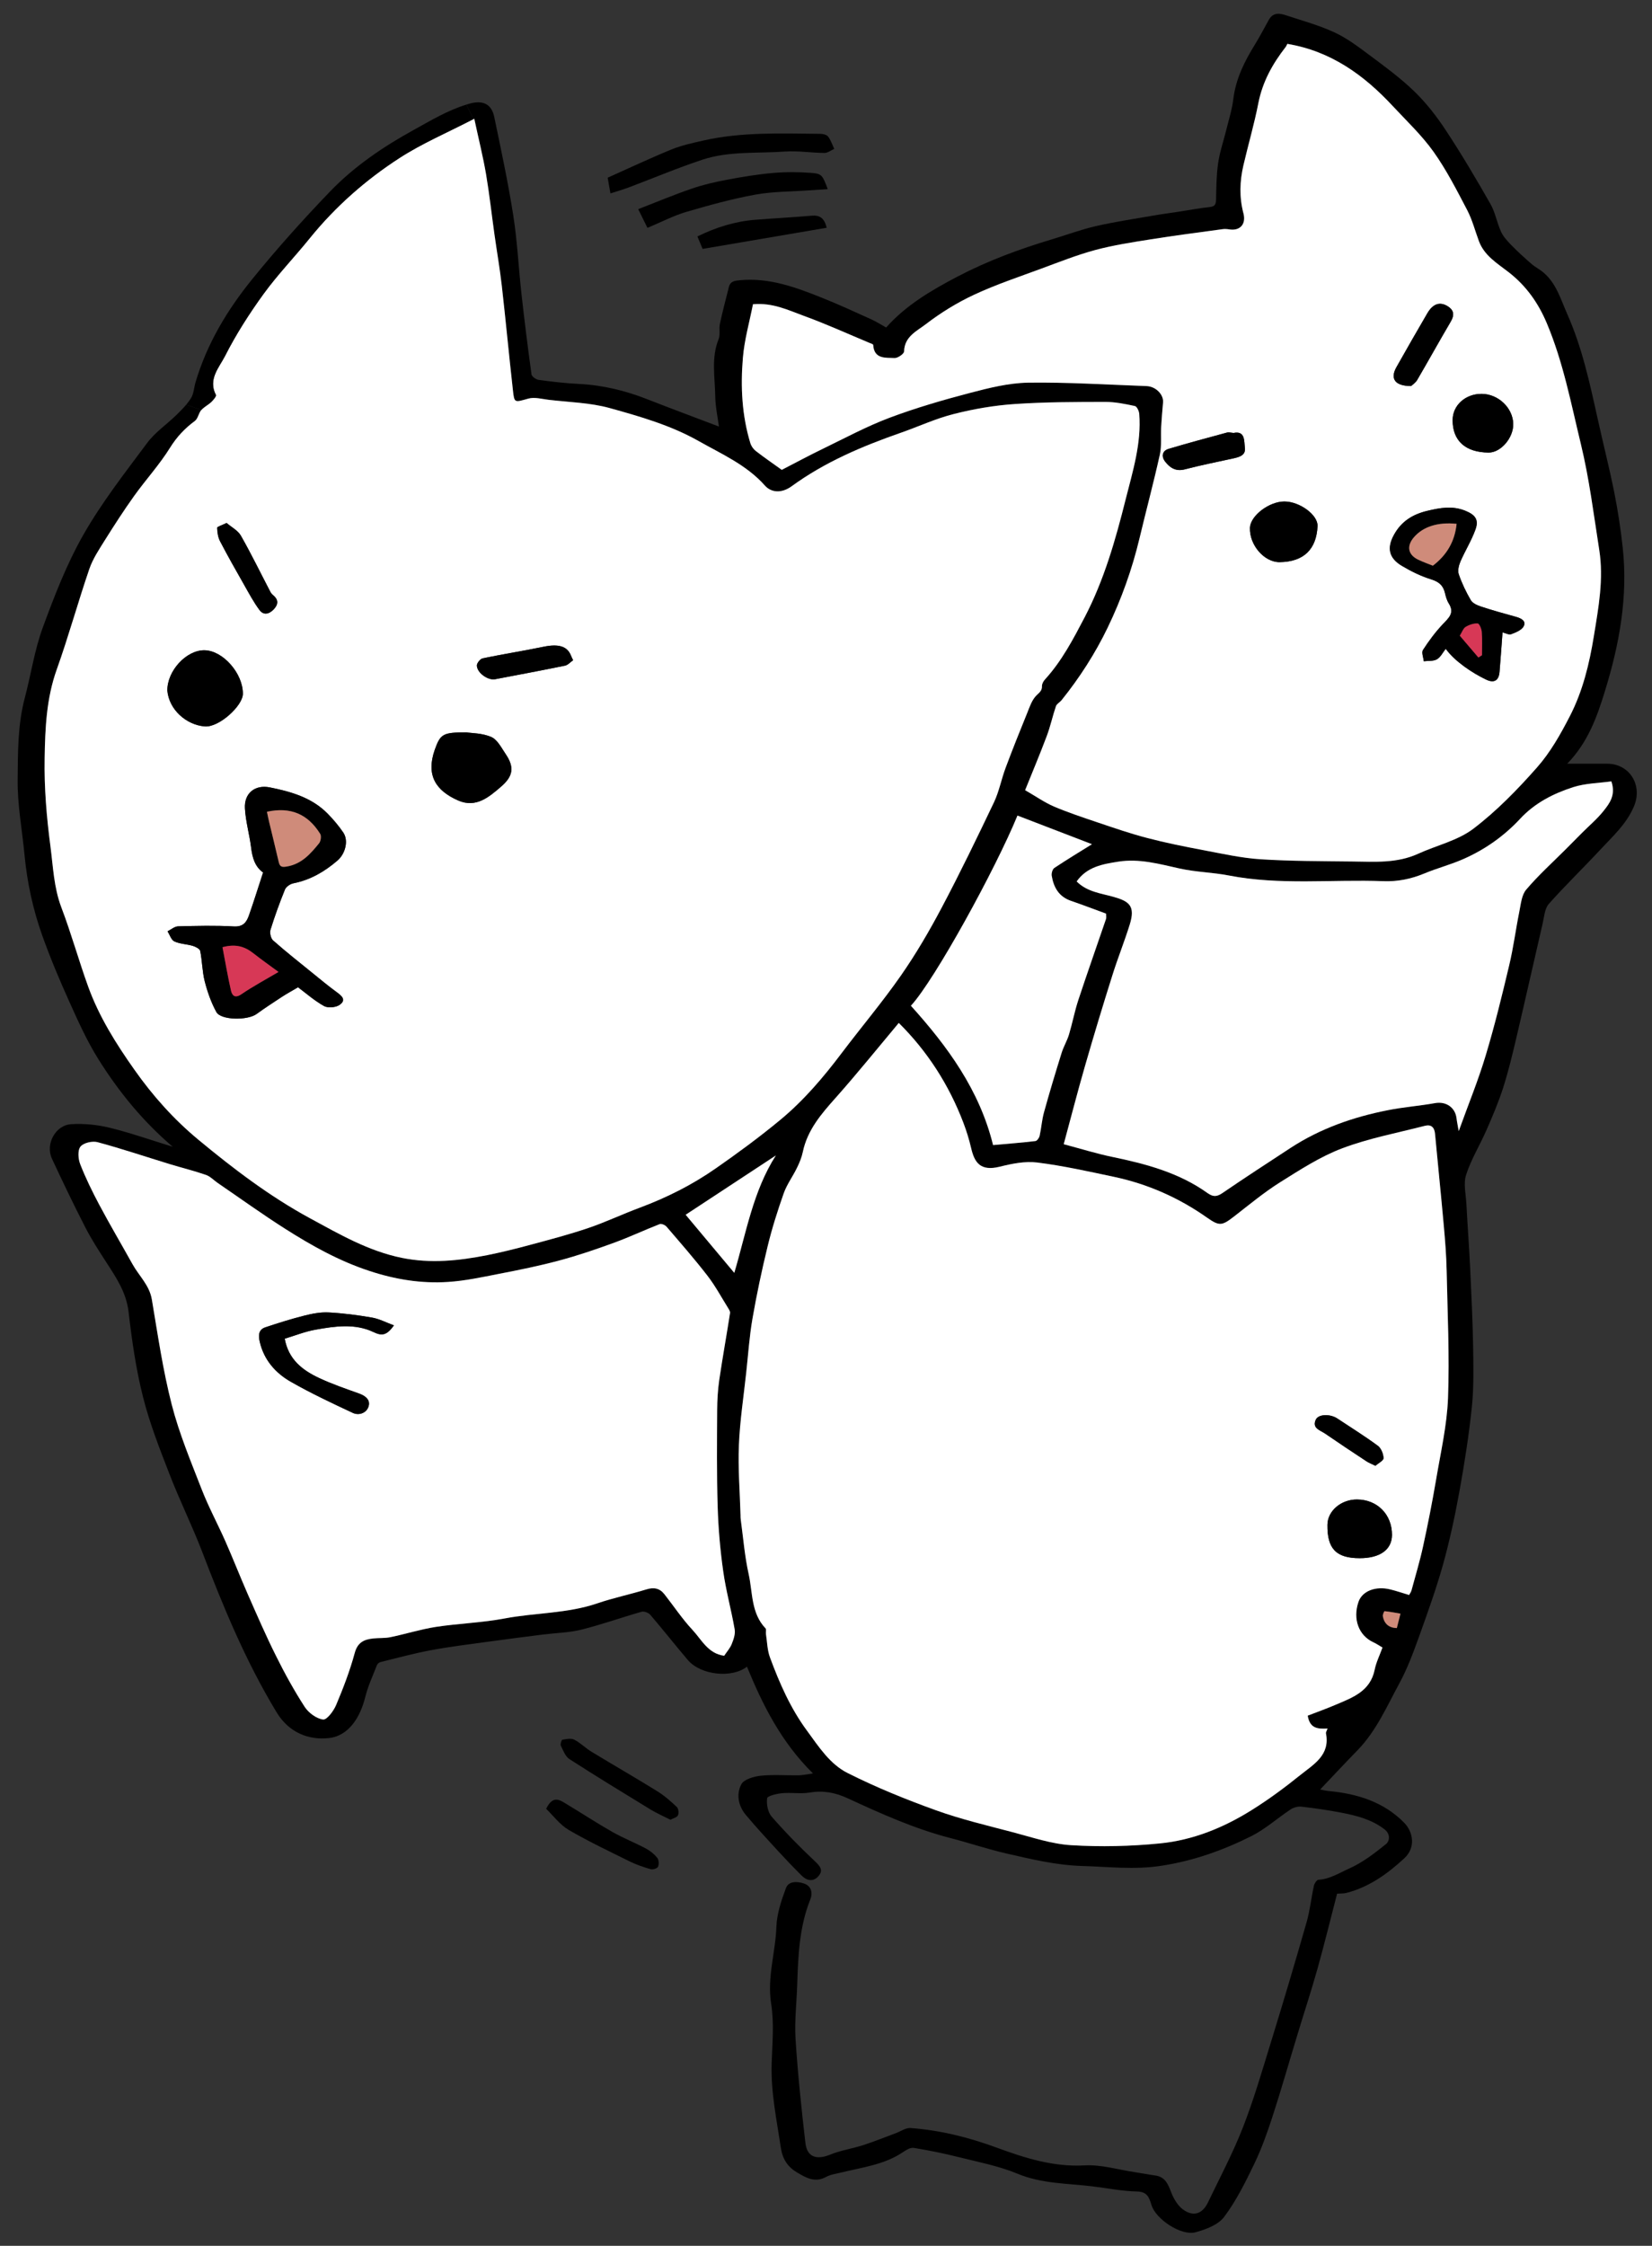 <?xml version="1.0" encoding="utf-8"?>
<!-- Generator: Adobe Illustrator 16.0.3, SVG Export Plug-In . SVG Version: 6.00 Build 0)  -->
<!DOCTYPE svg PUBLIC "-//W3C//DTD SVG 1.1//EN" "http://www.w3.org/Graphics/SVG/1.1/DTD/svg11.dtd">
<svg version="1.1" id="レイヤー_1" xmlns:x="http://ns.adobe.com/Extensibility/1.0/" xmlns:i="http://ns.adobe.com/AdobeIllustrator/10.0/" xmlns:graph="http://ns.adobe.com/Graphs/1.0/"
	 xmlns="http://www.w3.org/2000/svg" xmlns:xlink="http://www.w3.org/1999/xlink" xmlns:a="http://ns.adobe.com/AdobeSVGViewerExtensions/3.0/"
	 x="0px" y="0px" width="304px" height="413.167px" viewBox="0 0 304 413.167" enable-background="new 0 0 304 413.167"
	 xml:space="preserve">
<rect x="0" y="0" width="304" height="413.167" fill="#333333" stroke="none"/>
<g id="XMLID_2_">
	<g>
		<path d="M295.734,140.5c4.239,0.01,6.619,4.07,4.899,7.96c-1.399,3.21-3.899,5.44-6.17,7.88c-3.12,3.36-6.42,6.54-9.46,9.96
			c-0.75,0.86-0.84,2.34-1.12,3.57c-1.62,6.96-3.17,13.94-4.81,20.9c-0.73,3.12-1.48,6.25-2.45,9.3
			c-0.85,2.649-1.94,5.229-3.06,7.779c-1.211,2.78-2.841,5.41-3.771,8.28c-0.52,1.601-0.05,3.54,0.05,5.33
			c0.21,3.98,0.51,7.96,0.7,11.94c0.22,4.79,0.46,9.569,0.54,14.359c0.06,3.681,0.14,7.4-0.23,11.061
			c-0.539,5.199-1.359,10.39-2.289,15.54c-0.82,4.529-1.79,9.05-3.021,13.479c-1.28,4.55-2.89,9.01-4.49,13.47
			c-1.029,2.851-2.1,5.721-3.54,8.37c-2.31,4.25-4.239,8.75-7.689,12.301c-2.271,2.329-4.49,4.71-6.891,7.239
			c0.54,0.101,1.061,0.23,1.591,0.28c5.25,0.49,10.14,2.01,13.899,5.86c1.55,1.59,2.21,4.47-0.01,6.52
			c-3.11,2.87-6.45,5.271-10.6,6.351c-0.57,0.149-1.2,0.109-1.761,0.149c-1.18,4.54-2.31,9.18-3.6,13.78
			c-1.16,4.13-2.51,8.22-3.75,12.33c-1.521,4.979-2.94,9.99-4.55,14.939c-0.96,2.95-2.011,5.9-3.351,8.681
			c-1.62,3.359-3.31,6.77-5.529,9.729c-1.091,1.46-3.37,2.32-5.28,2.84c-2.59,0.7-7.29-2.38-8.09-5c-0.44-1.42-0.771-2.47-2.69-2.51
			c-2.76-0.06-5.5-0.62-8.25-0.95c-4.6-0.55-9.25-0.47-13.7-2.31c-3.47-1.44-7.25-2.16-10.92-3.08c-2.7-0.68-5.439-1.23-8.189-1.68
			c-0.59-0.101-1.36,0.35-1.92,0.739c-3.49,2.38-7.61,2.841-11.551,3.82c-0.909,0.22-1.89,0.35-2.68,0.79
			c-2.06,1.13-3.74,0.11-5.36-0.85c-1.65-0.98-2.63-2.4-2.95-4.5c-0.77-5.181-1.87-10.311-1.69-15.601
			c0.12-3.63,0.47-7.34-0.09-10.88c-0.78-4.89,0.8-9.47,0.96-14.22c0.09-2.391,0.91-4.82,1.76-7.101c0.5-1.33,2.08-1.229,3.29-0.85
			c0.5,0.16,0.85,0.43,1.08,0.76c0.42,0.61,0.41,1.431,0.12,2.16c-2.04,5.07-2.25,10.4-2.42,15.74c-0.11,3.34-0.51,6.7-0.3,10.03
			c0.41,6.359,1.07,12.72,1.81,19.06c0.3,2.62,2.061,3.17,4.59,2.13c1.94-0.79,4.061-1.09,6.061-1.74
			c2.04-0.659,4.029-1.479,6.05-2.22c0.88-0.33,1.79-0.99,2.64-0.92c5.44,0.4,10.67,1.7,15.811,3.59
			c5.21,1.91,10.46,3.61,16.229,3.28c3.03-0.17,6.12,0.78,9.19,1.24c1.27,0.189,2.53,0.439,3.81,0.62
			c1.87,0.26,2.37,1.649,2.96,3.17c0.45,1.149,1.181,2.38,2.141,3.08c1.899,1.399,3.569,0.829,4.59-1.28
			c2.18-4.54,4.55-9.01,6.39-13.69c1.98-5.05,3.51-10.29,5.11-15.5c2.29-7.42,4.51-14.87,6.649-22.35
			c0.631-2.19,0.86-4.49,1.351-6.73c0.09-0.42,0.52-1.08,0.83-1.1c2.1-0.12,3.87-1.271,5.66-2.07c2.449-1.09,4.67-2.8,6.779-4.5
			c0.66-0.529,0.87-1.819-0.27-2.71c-2.36-1.819-5.13-2.52-7.95-3.069c-2.42-0.461-4.87-0.82-7.32-1.101
			c-0.64-0.08-1.439,0.13-1.989,0.49c-2.431,1.6-4.641,3.61-7.21,4.91c-5.271,2.64-10.78,4.6-16.721,5.489
			c-4.89,0.74-9.649,0.16-14.49,0.021c-4.789-0.15-9.329-1.25-13.909-2.3c-3.471-0.8-6.86-1.95-10.311-2.84
			c-6.569-1.7-12.74-4.471-18.859-7.301c-2.36-1.09-4.561-1.489-7.09-1.06c-1.63,0.27-3.36-0.05-5.02,0.11
			c-0.99,0.1-2.69,0.5-2.75,0.939c-0.15,1.09,0.14,2.58,0.84,3.38c2.5,2.86,5.17,5.58,7.93,8.181c0.98,0.92,1.631,1.68,0.67,2.77
			c-0.47,0.53-0.97,0.74-1.479,0.71c-0.58-0.02-1.16-0.36-1.68-0.89c-1.46-1.46-2.89-2.95-4.29-4.48
			c-2.01-2.189-4.03-4.37-5.94-6.649c-1.37-1.65-1.75-3.801-0.8-5.591c0.49-0.92,2.28-1.439,3.54-1.579
			c2.31-0.24,4.67-0.051,7.01-0.08c0.69-0.011,1.38-0.17,2.64-0.341c-5.85-5.779-9.25-12.579-12.149-19.649
			c-2.72,2.16-8.48,1.6-10.88-1.22c-2.34-2.75-4.56-5.58-6.91-8.32c-0.32-0.38-1.14-0.69-1.6-0.561
			c-3.69,1.051-7.32,2.351-11.03,3.28c-2.27,0.57-4.68,0.61-7.02,0.9c-3.44,0.439-6.89,0.87-10.33,1.35
			c-3.5,0.48-7,0.91-10.47,1.561c-3.1,0.58-6.15,1.42-9.21,2.17c-0.25,0.06-0.55,0.33-0.65,0.569c-0.76,1.96-1.66,3.891-2.16,5.92
			c-0.89,3.58-2.97,7.051-6.6,7.48c-3.72,0.44-7.41-0.94-9.71-4.75c-5.65-9.33-9.79-19.33-13.67-29.48
			c-1.84-4.81-4.15-9.449-6.01-14.27c-1.82-4.69-3.68-9.41-4.9-14.28c-1.29-5.109-2.04-10.39-2.65-15.63
			c-0.41-3.5-2.19-6.17-3.99-8.95c-1.39-2.14-2.79-4.3-3.96-6.569c-2.14-4.17-4.17-8.4-6.15-12.65c-1.24-2.67,0.63-6.18,3.57-6.35
			c2.34-0.141,4.79,0.1,7.07,0.66c3.84,0.939,7.58,2.27,11.58,3.489c-5.51-4.7-9.95-10.149-13.69-16.13
			c-2.06-3.3-3.69-6.9-5.29-10.46c-1.83-4.06-3.57-8.18-5.06-12.38c-1.69-4.76-2.75-9.7-3.23-14.75c-0.43-4.58-1.31-9.17-1.26-13.75
			c0.05-5.03,0-10.12,1.31-15.08c1.14-4.29,1.78-8.75,3.29-12.89c2.15-5.87,4.44-11.78,7.52-17.19c3.38-5.92,7.63-11.36,11.72-16.85
			c1.47-1.97,3.62-3.42,5.4-5.16c0.61-0.6,1.22-1.21,1.77-1.86l2.79,0.95c-0.5,0.59-0.61,1.59-1.18,2.02
			c-1.86,1.37-3.33,2.93-4.58,4.94c-1.94,3.12-4.46,5.87-6.6,8.86c-1.88,2.63-3.63,5.34-5.35,8.08c-1.07,1.72-2.24,3.45-2.89,5.34
			c-2.1,6.13-3.82,12.4-6,18.5c-1.91,5.32-2.14,10.84-2.23,16.32c-0.1,5.41,0.36,10.87,1.07,16.24c0.49,3.74,0.62,7.55,2,11.2
			c1.83,4.8,3.2,9.78,4.95,14.61c2,5.52,5.11,10.47,8.48,15.24c3.38,4.811,7.3,9.19,11.81,12.921
			c6.45,5.35,13.14,10.43,20.53,14.439c5.4,2.93,10.74,6.03,16.89,7.28c5.3,1.08,10.49,0.53,15.68-0.49
			c2.64-0.53,5.26-1.18,7.86-1.88c3.61-0.97,7.23-1.92,10.77-3.12c3.19-1.08,6.25-2.54,9.42-3.72c4.97-1.851,9.68-4.21,14.02-7.24
			c4.06-2.82,8.05-5.76,11.86-8.91c4.34-3.58,7.99-7.88,11.379-12.38c3.591-4.75,7.45-9.32,10.851-14.2
			c2.78-3.99,5.25-8.23,7.53-12.54c3.369-6.36,6.51-12.86,9.609-19.36c0.94-2,1.351-4.24,2.13-6.32c1.271-3.4,2.62-6.77,3.99-10.13
			c0.44-1.1,0.85-2.34,1.65-3.15c0.56-0.56,1.08-0.88,1.05-1.77c-0.01-0.4,0.27-0.9,0.57-1.22c3.09-3.39,5.189-7.42,7.289-11.43
			c3.57-6.85,5.681-14.25,7.54-21.69c1.301-5.15,2.921-10.29,2.5-15.72c-0.04-0.52-0.439-1.37-0.8-1.44
			c-1.779-0.38-3.609-0.76-5.42-0.76c-5.56,0.01-11.12,0.01-16.66,0.39c-3.77,0.25-7.56,0.9-11.22,1.83
			c-3.36,0.84-6.56,2.34-9.84,3.48c-7.08,2.47-13.92,5.37-20.03,9.82c-1.81,1.32-3.73,1.21-4.92-0.13
			c-3.38-3.81-7.96-5.79-12.23-8.21c-5.11-2.88-10.75-4.5-16.34-6.05c-3.62-1-7.5-1.07-11.26-1.52c-1.23-0.15-2.56-0.53-3.68-0.22
			c-2.56,0.71-2.6,0.87-2.86-1.55c-0.72-6.41-1.32-12.84-2.05-19.26c-0.36-3.15-0.91-6.29-1.35-9.43
			c-0.52-3.68-0.92-7.37-1.54-11.03c-0.55-3.22-1.35-6.4-2.17-10.22c-0.04,0.02-0.09,0.05-0.13,0.06l-1.34-2.65
			c0.23-0.07,0.46-0.14,0.69-0.2c2.36-0.64,3.97,0.09,4.46,2.49c1.25,6.03,2.55,12.05,3.5,18.13c0.75,4.78,0.97,9.64,1.51,14.46
			c0.55,4.92,1.16,9.84,1.84,14.75c0.06,0.41,0.84,0.95,1.34,1.02c2.46,0.33,4.93,0.62,7.4,0.74c4.4,0.22,8.58,1.24,12.66,2.85
			c4.38,1.72,8.79,3.35,13.09,4.99c-0.23-1.73-0.65-3.67-0.68-5.61c-0.05-3.49-0.77-7.02,0.62-10.46c0.34-0.84,0.04-1.91,0.24-2.83
			c0.48-2.27,1.09-4.51,1.65-6.76c0.27-1.1,1.08-1.17,2.05-1.26c5.43-0.51,10.34,1.33,15.21,3.28c3.03,1.21,6,2.59,8.97,3.93
			c0.91,0.41,1.761,0.96,2.711,1.49c3.659-4.12,8.319-6.84,13.09-9.35c5.56-2.91,11.43-5.08,17.439-6.88
			c2.67-0.8,5.3-1.78,8.01-2.41c3.431-0.79,6.921-1.31,10.381-1.91c1.619-0.29,3.25-0.5,4.88-0.75c1.91-0.29,3.819-0.66,5.739-0.86
			c0.921-0.1,1.141-0.46,1.171-1.32c0.05-2.25,0.06-4.53,0.38-6.75c0.29-2.02,0.97-3.97,1.46-5.96c0.47-1.92,1.09-3.83,1.33-5.79
			c0.449-3.73,2.04-6.94,3.97-10.06c0.92-1.49,1.729-3.05,2.58-4.58c0.81-1.43,2.05-1.19,3.27-0.78c2.931,0.97,5.94,1.79,8.74,3.08
			c2.21,1.01,4.23,2.51,6.2,3.98c2.91,2.17,5.87,4.32,8.479,6.83c2.21,2.13,4.16,4.62,5.851,7.2c2.92,4.42,5.62,9,8.25,13.61
			c0.88,1.55,1.17,3.43,1.93,5.07c0.41,0.91,1.16,1.71,1.87,2.45c1.18,1.21,2.44,2.35,3.71,3.46c0.7,0.61,1.55,1.02,2.25,1.62
			c2.36,2.01,3.16,4.94,4.35,7.61c2.721,6.12,4.131,12.63,5.57,19.13c1.01,4.58,2.17,9.12,3.09,13.71
			c0.67,3.34,1.181,6.73,1.55,10.12c1,9.07-0.619,17.87-3.289,26.48c-1.44,4.68-3.091,9.35-6.91,13.29
			C291.173,140.5,293.454,140.5,295.734,140.5z M295.074,149.2c1.12-1.4,2.3-2.93,1.45-5.45c-2.28,0.32-4.761,0.34-7.021,1.06
			c-3.64,1.17-7.05,2.9-9.75,5.8c-3,3.23-6.57,5.74-10.61,7.49c-2.29,1-4.729,1.63-7.029,2.59c-2.431,1.01-4.9,1.52-7.54,1.42
			c-9.48-0.36-19.021,0.79-28.46-1.05c-3-0.58-6.11-0.62-9.08-1.29c-3.73-0.83-7.4-1.86-11.25-1.25c-2.86,0.45-5.75,0.93-7.66,3.64
			c1.91,1.91,4.41,2.17,6.74,2.82c2.939,0.82,4.1,1.68,3.029,5.11c-0.97,3.12-2.199,6.16-3.18,9.29
			c-1.76,5.57-3.45,11.17-5.07,16.79c-1.359,4.71-2.579,9.46-3.899,14.33c3.17,0.84,6.01,1.73,8.91,2.33
			c6.22,1.29,12.31,2.9,17.569,6.67c0.99,0.7,1.681,0.69,2.69,0.01c4.16-2.84,8.38-5.59,12.59-8.34c5.46-3.56,11.5-5.67,17.85-6.92
			c2.881-0.58,5.83-0.79,8.721-1.31c2-0.36,3.72,0.77,3.96,2.81c0.069,0.62,0.21,1.23,0.399,2.34c1.79-4.96,3.591-9.34,4.95-13.87
			c1.65-5.47,3.01-11.04,4.33-16.61c0.78-3.24,1.2-6.57,1.86-9.84c0.29-1.41,0.42-3.09,1.27-4.1c2.221-2.62,4.79-4.94,7.23-7.38
			c1.029-1.04,2.06-2.08,3.09-3.11C292.484,151.86,293.923,150.65,295.074,149.2z M293.303,117.01c0.86-5.26,1.83-10.5,0.99-15.83
			c-1.02-6.5-1.83-13.07-3.37-19.44c-1.82-7.5-3.26-15.12-6.29-22.3c-1.58-3.74-3.8-6.87-7.02-9.37c-2.08-1.62-4.46-3.02-5.46-5.7
			c-0.71-1.91-1.221-3.91-2.15-5.7c-1.92-3.66-3.81-7.38-6.189-10.73c-2.171-3.05-4.94-5.66-7.5-8.41
			c-5.311-5.72-11.41-10.13-19.421-11.46c-0.09,0.17-0.159,0.39-0.3,0.57c-2.41,3.09-4.26,6.4-5.029,10.33
			c-0.75,3.85-1.86,7.62-2.75,11.45c-0.681,2.92-0.771,5.88,0,8.81c0.52,1.95-0.551,3.26-2.54,2.98c-0.421-0.07-0.87-0.11-1.29-0.05
			c-4.431,0.61-8.86,1.17-13.271,1.88c-3.41,0.54-6.85,1.07-10.18,1.96c-3.36,0.91-6.63,2.21-9.91,3.42
			c-4.14,1.53-8.35,2.93-12.34,4.79c-3.141,1.46-6.16,3.32-8.91,5.43c-1.62,1.25-3.94,2.26-4,5.01c-0.01,0.44-1.15,1.24-1.73,1.22
			c-1.67-0.08-3.79,0.25-3.96-2.43c-0.01-0.13-0.449-0.25-0.689-0.36c-4.021-1.68-7.99-3.49-12.07-4.97
			c-2.87-1.05-5.72-2.46-9.36-2.14c-0.64,3.27-1.59,6.56-1.86,9.91c-0.44,5.27-0.18,10.56,1.39,15.69c0.17,0.52,0.55,1.06,0.99,1.4
			c1.52,1.18,3.12,2.28,4.78,3.47c2.55-1.31,5.06-2.67,7.63-3.91c4.03-1.95,7.99-4.09,12.16-5.66c4.84-1.82,9.83-3.27,14.83-4.58
			c3.5-0.92,7.13-1.83,10.71-1.89c7.26-0.1,14.54,0.37,21.81,0.63c1.72,0.07,3.16,1.59,3.021,3.02
			c-0.141,1.53-0.261,3.06-0.351,4.59c-0.09,1.67,0.12,3.39-0.24,5c-1.14,5.14-2.51,10.23-3.729,15.35
			c-1.36,5.71-3.33,11.21-5.87,16.48c-2.3,4.76-5.16,9.21-8.48,13.34c-0.319,0.4-0.89,0.67-1.039,1.11
			c-0.61,1.8-1.011,3.68-1.681,5.47c-1.28,3.41-2.7,6.77-3.99,9.98c1.971,1.13,3.551,2.25,5.29,3c2.61,1.11,5.33,2.01,8.021,2.92
			c3.03,1.02,6.06,2.07,9.14,2.87c3.391,0.89,6.83,1.58,10.28,2.23c3.51,0.66,7.04,1.46,10.59,1.69c5.63,0.36,11.28,0.34,16.91,0.41
			c4.08,0.05,8.19,0.36,12.08-1.42c3.39-1.55,7.27-2.41,10.16-4.6c4.3-3.27,8.149-7.23,11.739-11.3c2.44-2.76,4.32-6.1,6.021-9.4
			C291.253,127.16,292.473,122.14,293.303,117.01z M266.463,257.2c0.29-7.79-0.09-15.601-0.25-23.41c-0.06-2.78-0.28-5.57-0.53-8.35
			c-0.5-5.62-1.09-11.23-1.609-16.86c-0.11-1.22-0.74-1.75-1.87-1.46c-5.09,1.31-10.32,2.29-15.21,4.14
			c-4.03,1.521-7.76,3.95-11.45,6.26c-2.95,1.86-5.66,4.11-8.43,6.261c-2.221,1.72-2.7,1.84-4.95,0.26
			c-5.22-3.68-10.95-6.22-17.19-7.54c-4.68-0.99-9.359-2.04-14.1-2.63c-2.24-0.28-4.66,0.21-6.9,0.77
			c-3.59,0.891-4.64-0.79-5.25-3.359c-0.37-1.59-0.85-3.17-1.43-4.69c-2.67-7.03-6.66-13.21-11.9-18.4
			c-3.869,4.62-7.63,9.291-11.609,13.77c-2.66,2.98-5.2,5.92-6.05,9.97c-0.21,1.011-0.62,2-1.08,2.931
			c-0.76,1.569-1.84,3.02-2.42,4.64c-1.13,3.2-2.16,6.44-2.96,9.73c-1.08,4.43-2.03,8.899-2.81,13.399
			c-0.56,3.25-0.78,6.561-1.14,9.851c-0.48,4.46-1.17,8.92-1.35,13.39c-0.18,4.28,0.18,8.59,0.3,12.89c0,0.24,0,0.48,0.03,0.71
			c0.46,3.391,0.73,6.82,1.47,10.141c0.75,3.38,0.42,7.149,3.1,9.96c0.19,0.189,0.02,0.699,0.08,1.05
			c0.22,1.45,0.24,2.979,0.75,4.33c1.75,4.72,3.76,9.319,6.79,13.43c2.16,2.95,4.22,6.16,7.46,7.79
			c5.24,2.64,10.729,4.87,16.26,6.86c4.601,1.66,9.4,2.79,14.14,4.04c3.561,0.93,7.141,2.17,10.771,2.39
			c5.42,0.33,10.93,0.21,16.34-0.33c6.03-0.59,11.65-2.87,16.79-6.08c3.14-1.95,6.14-4.17,9.021-6.49
			c2.42-1.949,5.529-3.64,4.729-7.67c-0.04-0.22,0.15-0.479,0.29-0.89c-1.72,0.08-3.25,0.07-3.65-2.37
			c1.65-0.64,3.421-1.27,5.15-2.01c3.11-1.32,6.36-2.47,7.17-6.43c0.271-1.36,0.91-2.641,1.44-4.091
			c-0.63-0.369-1.12-0.71-1.641-0.949c-2.729-1.24-3.859-4.261-2.779-7.45c0.68-1.99,3.14-2.97,5.88-2.29
			c1.13,0.28,2.229,0.66,3.439,1.02c0.13-0.239,0.351-0.529,0.44-0.85c0.729-2.71,1.55-5.4,2.14-8.14
			c0.891-4.07,1.69-8.16,2.391-12.261C265.114,267.2,266.274,262.21,266.463,257.2z M257.043,299.52c0.2-0.77,0.37-1.479,0.67-2.659
			c-0.899-0.15-1.91-0.351-2.92-0.45c-0.08-0.01-0.37,0.63-0.32,0.92C254.723,298.78,255.643,299.48,257.043,299.52z
			 M203.524,169.07c0.1-0.31,0.01-0.69,0.01-0.99c-2.21-0.81-4.33-1.62-6.48-2.36c-2.22-0.77-3.17-2.49-3.52-4.62
			c-0.07-0.45,0.149-1.21,0.49-1.43c2.43-1.61,4.909-3.11,6.92-4.36c-4.141-1.59-8.92-3.43-13.71-5.27
			c-4.061,9.89-15.2,30.19-19.61,34.99c6.76,7.49,12.63,15.52,15.12,25.63c2.76-0.25,5.29-0.44,7.8-0.74
			c0.3-0.04,0.69-0.6,0.771-0.979c0.319-1.431,0.409-2.91,0.8-4.311c1.01-3.66,2.109-7.3,3.239-10.92
			c0.36-1.17,1.021-2.25,1.37-3.42c0.62-2.07,1.021-4.21,1.69-6.26C200.064,179.03,201.824,174.06,203.524,169.07z M135.124,234.17
			c2.17-7.3,3.46-15.07,7.65-21.6c-5.58,3.67-11.16,7.33-16.6,10.91C129.023,226.88,132.083,230.53,135.124,234.17z M134.653,302.45
			c0.34-0.851,0.69-1.851,0.54-2.69c-0.62-3.59-1.61-7.12-2.11-10.72c-0.56-3.94-0.9-7.93-1.02-11.9
			c-0.18-5.909-0.12-11.83-0.09-17.739c0.01-1.841,0.12-3.69,0.38-5.511c0.61-4.12,1.35-8.22,1.99-12.33
			c0.05-0.279-0.18-0.63-0.35-0.909c-1.25-2-2.37-4.101-3.81-5.96c-2.39-3.091-4.97-6.04-7.52-9.011
			c-0.26-0.31-0.95-0.609-1.27-0.479c-2.8,1.09-5.53,2.38-8.35,3.41c-3.33,1.22-6.69,2.37-10.11,3.279
			c-3.66,0.99-7.39,1.74-11.11,2.46c-3.11,0.61-6.24,1.29-9.4,1.49c-4.91,0.32-9.71-0.46-14.43-2.02
			c-5.56-1.82-10.58-4.62-15.46-7.721c-4.24-2.689-8.32-5.63-12.47-8.47c-0.72-0.49-1.36-1.2-2.16-1.479
			c-2.2-0.761-4.48-1.32-6.71-2c-4.41-1.351-8.78-2.82-13.23-4.021c-0.96-0.26-2.59,0.11-3.15,0.811
			c-0.55,0.68-0.43,2.27-0.05,3.239c1,2.561,2.22,5.04,3.51,7.471c1.96,3.68,4.08,7.27,6.11,10.92c1.19,2.149,3.11,3.85,3.56,6.489
			c1.09,6.471,2.03,12.99,3.66,19.341c1.37,5.34,3.53,10.489,5.53,15.64c1.26,3.229,2.92,6.3,4.33,9.479
			c1.42,3.221,2.7,6.49,4.11,9.711c1.68,3.81,3.34,7.649,5.2,11.369c1.6,3.23,3.35,6.4,5.3,9.42c0.72,1.101,2.17,2.171,3.39,2.32
			c0.7,0.08,1.94-1.59,2.4-2.689c1.31-3.11,2.53-6.29,3.41-9.54c0.53-1.971,1.72-2.5,3.39-2.681c1.06-0.12,2.16-0.02,3.19-0.239
			c2.8-0.58,5.55-1.45,8.37-1.891c4.2-0.64,8.48-0.76,12.64-1.55c5.65-1.07,11.49-0.89,17.02-2.77c2.97-1.021,6.06-1.65,9.07-2.58
			c1.37-0.42,2.44-0.221,3.31,0.89c1.73,2.2,3.29,4.56,5.2,6.6c1.67,1.801,2.84,4.33,5.8,4.721
			C133.784,303.83,134.363,303.19,134.653,302.45z"/>
		<path fill="#FFFFFF" d="M296.524,143.75c0.85,2.52-0.33,4.05-1.45,5.45c-1.15,1.45-2.59,2.66-3.91,3.98
			c-1.03,1.03-2.061,2.07-3.09,3.11c-2.44,2.44-5.01,4.76-7.23,7.38c-0.85,1.01-0.979,2.69-1.27,4.1c-0.66,3.27-1.08,6.6-1.86,9.84
			c-1.32,5.57-2.68,11.14-4.33,16.61c-1.359,4.53-3.16,8.91-4.95,13.87c-0.189-1.109-0.33-1.72-0.399-2.34
			c-0.24-2.04-1.96-3.17-3.96-2.81c-2.891,0.52-5.84,0.729-8.721,1.31c-6.35,1.25-12.39,3.36-17.85,6.92
			c-4.21,2.75-8.43,5.5-12.59,8.34c-1.01,0.681-1.7,0.69-2.69-0.01c-5.26-3.77-11.35-5.38-17.569-6.67c-2.9-0.6-5.74-1.49-8.91-2.33
			c1.32-4.87,2.54-9.62,3.899-14.33c1.62-5.62,3.311-11.22,5.07-16.79c0.98-3.13,2.21-6.17,3.18-9.29
			c1.07-3.43-0.09-4.29-3.029-5.11c-2.33-0.65-4.83-0.91-6.74-2.82c1.91-2.71,4.8-3.19,7.66-3.64c3.85-0.61,7.52,0.42,11.25,1.25
			c2.97,0.67,6.08,0.71,9.08,1.29c9.439,1.84,18.979,0.69,28.46,1.05c2.64,0.1,5.109-0.41,7.54-1.42c2.3-0.96,4.739-1.59,7.029-2.59
			c4.04-1.75,7.61-4.26,10.61-7.49c2.7-2.9,6.11-4.63,9.75-5.8C291.763,144.09,294.244,144.07,296.524,143.75z"/>
		<path fill="#FFFFFF" d="M294.293,101.18c0.84,5.33-0.13,10.57-0.99,15.83c-0.83,5.13-2.05,10.15-4.43,14.76
			c-1.7,3.3-3.58,6.64-6.021,9.4c-3.59,4.07-7.439,8.03-11.739,11.3c-2.891,2.19-6.771,3.05-10.16,4.6c-3.89,1.78-8,1.47-12.08,1.42
			c-5.63-0.07-11.28-0.05-16.91-0.41c-3.55-0.23-7.08-1.03-10.59-1.69c-3.45-0.65-6.89-1.34-10.28-2.23
			c-3.08-0.8-6.109-1.85-9.14-2.87c-2.69-0.91-5.41-1.81-8.021-2.92c-1.739-0.75-3.319-1.87-5.29-3c1.29-3.21,2.71-6.57,3.99-9.98
			c0.67-1.79,1.07-3.67,1.681-5.47c0.149-0.44,0.72-0.71,1.039-1.11c3.32-4.13,6.181-8.58,8.48-13.34
			c2.54-5.27,4.51-10.77,5.87-16.48c1.22-5.12,2.59-10.21,3.729-15.35c0.36-1.61,0.15-3.33,0.24-5c0.09-1.53,0.21-3.06,0.351-4.59
			c0.14-1.43-1.301-2.95-3.021-3.02c-7.27-0.26-14.55-0.73-21.81-0.63c-3.58,0.06-7.21,0.97-10.71,1.89
			c-5,1.31-9.99,2.76-14.83,4.58c-4.17,1.57-8.13,3.71-12.16,5.66c-2.57,1.24-5.08,2.6-7.63,3.91c-1.66-1.19-3.26-2.29-4.78-3.47
			c-0.44-0.34-0.82-0.88-0.99-1.4c-1.57-5.13-1.83-10.42-1.39-15.69c0.27-3.35,1.22-6.64,1.86-9.91c3.64-0.32,6.49,1.09,9.36,2.14
			c4.08,1.48,8.05,3.29,12.07,4.97c0.24,0.11,0.68,0.23,0.689,0.36c0.17,2.68,2.29,2.35,3.96,2.43c0.58,0.02,1.721-0.78,1.73-1.22
			c0.06-2.75,2.38-3.76,4-5.01c2.75-2.11,5.77-3.97,8.91-5.43c3.99-1.86,8.2-3.26,12.34-4.79c3.28-1.21,6.55-2.51,9.91-3.42
			c3.33-0.89,6.77-1.42,10.18-1.96c4.41-0.71,8.84-1.27,13.271-1.88c0.42-0.06,0.869-0.02,1.29,0.05c1.989,0.28,3.06-1.03,2.54-2.98
			c-0.771-2.93-0.681-5.89,0-8.81c0.89-3.83,2-7.6,2.75-11.45c0.77-3.93,2.619-7.24,5.029-10.33c0.141-0.18,0.21-0.4,0.3-0.57
			c8.011,1.33,14.11,5.74,19.421,11.46c2.56,2.75,5.329,5.36,7.5,8.41c2.38,3.35,4.27,7.07,6.189,10.73
			c0.93,1.79,1.44,3.79,2.15,5.7c1,2.68,3.38,4.08,5.46,5.7c3.22,2.5,5.439,5.63,7.02,9.37c3.03,7.18,4.47,14.8,6.29,22.3
			C292.463,88.11,293.274,94.68,294.293,101.18z M280.393,115.21c0.49-0.96-0.46-1.46-1.39-1.72c-2.17-0.6-4.35-1.2-6.49-1.91
			c-0.689-0.22-1.529-0.61-1.859-1.17c-0.88-1.51-1.65-3.11-2.21-4.76c-0.24-0.68,0.01-1.65,0.31-2.36
			c0.86-1.98,2.021-3.83,2.75-5.85c0.68-1.84-0.03-2.75-1.92-3.5c-2.33-0.92-4.52-0.53-6.89,0.03c-2.79,0.66-4.841,1.98-6.181,4.43
			c-1.34,2.44-0.92,4.29,1.48,5.71c1.68,1,3.49,1.89,5.359,2.47c1.4,0.43,2.211,1.1,2.54,2.48c0.16,0.68,0.351,1.39,0.721,1.97
			c1.1,1.75-0.021,2.66-1.11,3.81c-1.37,1.45-2.57,3.07-3.65,4.74c-0.3,0.46,0.08,1.37,0.15,2.07c0.82-0.1,1.76,0.02,2.42-0.36
			c0.68-0.39,1.09-1.27,1.62-1.93c1.66,2.3,4.83,4.42,7.42,5.66c1.46,0.7,2.34,0.21,2.48-1.4c0.199-2.36,0.359-4.72,0.55-7.28
			c0.54,0.13,1.17,0.49,1.6,0.33C278.944,116.35,280.024,115.92,280.393,115.21z M273.944,83.26c2.239,0.01,4.58-2.72,4.52-5.28
			c-0.06-2.94-2.75-5.5-5.8-5.52c-2.98-0.02-5.34,2.09-5.35,4.8C267.284,81.08,269.664,83.23,273.944,83.26z M266.954,59.19
			c0.74-1.26,0.61-2.17-0.65-2.91c-1.39-0.81-2.64-0.37-3.649,1.36c-1.92,3.29-3.82,6.6-5.69,9.92c-1.18,2.1-0.29,3.46,2.71,3.46
			c0.21-0.21,0.8-0.58,1.12-1.12C262.874,66.34,264.864,62.74,266.954,59.19z M242.454,96.8c0.1-2.07-3.311-4.55-6.12-4.54
			c-2.82,0.01-6.25,2.64-6.32,4.85c-0.109,3.15,2.61,6.31,5.44,6.31C239.994,103.37,242.253,100.98,242.454,96.8z M226.874,84.35
			c1.14-0.25,2.4-0.55,2.21-1.99c-0.16-1.23,0.07-3.15-2.08-2.71c-0.52-0.04-0.88-0.16-1.18-0.08c-3.59,0.97-7.181,1.94-10.75,3
			c-1.221,0.36-1.391,1.4-0.681,2.33c0.87,1.14,1.96,1.88,3.62,1.45C220.944,85.59,223.914,84.99,226.874,84.35z"/>
		<path d="M279.003,113.49c0.93,0.26,1.88,0.76,1.39,1.72c-0.369,0.71-1.449,1.14-2.3,1.46c-0.43,0.16-1.06-0.2-1.6-0.33
			c-0.19,2.56-0.351,4.92-0.55,7.28c-0.141,1.61-1.021,2.1-2.48,1.4c-2.59-1.24-5.76-3.36-7.42-5.66c-0.53,0.66-0.94,1.54-1.62,1.93
			c-0.66,0.38-1.6,0.26-2.42,0.36c-0.07-0.7-0.45-1.61-0.15-2.07c1.08-1.67,2.28-3.29,3.65-4.74c1.09-1.15,2.21-2.06,1.11-3.81
			c-0.37-0.58-0.561-1.29-0.721-1.97c-0.329-1.38-1.14-2.05-2.54-2.48c-1.869-0.58-3.68-1.47-5.359-2.47
			c-2.4-1.42-2.82-3.27-1.48-5.71c1.34-2.45,3.391-3.77,6.181-4.43c2.37-0.56,4.56-0.95,6.89-0.03c1.89,0.75,2.6,1.66,1.92,3.5
			c-0.729,2.02-1.89,3.87-2.75,5.85c-0.3,0.71-0.55,1.68-0.31,2.36c0.56,1.65,1.33,3.25,2.21,4.76c0.33,0.56,1.17,0.95,1.859,1.17
			C274.654,112.29,276.833,112.89,279.003,113.49z M272.713,120.54c0-1.43,0.07-2.86-0.04-4.29c-0.04-0.56-0.46-1.54-0.75-1.55
			c-0.729-0.04-1.57,0.24-2.21,0.63c-0.45,0.26-0.649,0.94-1.08,1.62c1.13,1.32,2.271,2.66,3.42,4.01
			C272.274,120.82,272.494,120.68,272.713,120.54z M268.043,96.37c-3.479-0.36-6.21,0.54-7.87,2.49c-1.38,1.62-1.08,3.21,0.83,4.12
			c0.88,0.42,1.82,0.75,2.67,1.09C266.213,102.14,267.713,99.64,268.043,96.37z"/>
		<path d="M278.463,77.98c0.061,2.56-2.28,5.29-4.52,5.28c-4.28-0.03-6.66-2.18-6.63-6c0.01-2.71,2.369-4.82,5.35-4.8
			C275.713,72.48,278.404,75.04,278.463,77.98z"/>
		<path fill="#D73856" d="M272.673,116.25c0.11,1.43,0.04,2.86,0.04,4.29c-0.22,0.14-0.439,0.28-0.66,0.42
			c-1.149-1.35-2.29-2.69-3.42-4.01c0.431-0.68,0.63-1.36,1.08-1.62c0.64-0.39,1.48-0.67,2.21-0.63
			C272.213,114.71,272.633,115.69,272.673,116.25z"/>
		<path fill="#CF8B7A" d="M260.173,98.86c1.66-1.95,4.391-2.85,7.87-2.49c-0.33,3.27-1.83,5.77-4.37,7.7
			c-0.85-0.34-1.79-0.67-2.67-1.09C259.093,102.07,258.793,100.48,260.173,98.86z"/>
		<path d="M266.303,56.28c1.261,0.74,1.391,1.65,0.65,2.91c-2.09,3.55-4.08,7.15-6.16,10.71c-0.32,0.54-0.91,0.91-1.12,1.12
			c-3,0-3.89-1.36-2.71-3.46c1.87-3.32,3.771-6.63,5.69-9.92C263.664,55.91,264.914,55.47,266.303,56.28z"/>
		<path fill="#FFFFFF" d="M266.213,233.79c0.16,7.81,0.54,15.62,0.25,23.41c-0.189,5.01-1.35,10-2.189,14.979
			c-0.7,4.101-1.5,8.19-2.391,12.261c-0.59,2.739-1.41,5.43-2.14,8.14c-0.09,0.32-0.311,0.61-0.44,0.85
			c-1.21-0.359-2.31-0.739-3.439-1.02c-2.74-0.68-5.2,0.3-5.88,2.29c-1.08,3.189,0.05,6.21,2.779,7.45
			c0.521,0.239,1.011,0.58,1.641,0.949c-0.53,1.45-1.17,2.73-1.44,4.091c-0.81,3.96-4.06,5.109-7.17,6.43
			c-1.729,0.74-3.5,1.37-5.15,2.01c0.4,2.44,1.931,2.45,3.65,2.37c-0.14,0.41-0.33,0.67-0.29,0.89c0.8,4.03-2.31,5.721-4.729,7.67
			c-2.881,2.32-5.881,4.54-9.021,6.49c-5.14,3.21-10.76,5.49-16.79,6.08c-5.41,0.54-10.92,0.66-16.34,0.33
			c-3.63-0.22-7.21-1.46-10.771-2.39c-4.739-1.25-9.539-2.38-14.14-4.04c-5.53-1.99-11.02-4.221-16.26-6.86
			c-3.24-1.63-5.3-4.84-7.46-7.79c-3.03-4.11-5.04-8.71-6.79-13.43c-0.51-1.351-0.53-2.88-0.75-4.33
			c-0.06-0.351,0.11-0.86-0.08-1.05c-2.68-2.811-2.35-6.58-3.1-9.96c-0.74-3.32-1.01-6.75-1.47-10.141
			c-0.03-0.229-0.03-0.47-0.03-0.71c-0.12-4.3-0.48-8.609-0.3-12.89c0.18-4.47,0.87-8.93,1.35-13.39
			c0.36-3.29,0.58-6.601,1.14-9.851c0.78-4.5,1.73-8.97,2.81-13.399c0.8-3.29,1.83-6.53,2.96-9.73c0.58-1.62,1.66-3.07,2.42-4.64
			c0.46-0.931,0.87-1.92,1.08-2.931c0.85-4.05,3.39-6.989,6.05-9.97c3.979-4.479,7.74-9.15,11.609-13.77
			c5.24,5.19,9.23,11.37,11.9,18.4c0.58,1.521,1.06,3.101,1.43,4.69c0.61,2.569,1.66,4.25,5.25,3.359c2.24-0.56,4.66-1.05,6.9-0.77
			c4.74,0.59,9.42,1.64,14.1,2.63c6.24,1.32,11.971,3.86,17.19,7.54c2.25,1.58,2.729,1.46,4.95-0.26c2.77-2.15,5.479-4.4,8.43-6.261
			c3.69-2.31,7.42-4.739,11.45-6.26c4.89-1.85,10.12-2.83,15.21-4.14c1.13-0.29,1.76,0.24,1.87,1.46
			c0.52,5.63,1.109,11.24,1.609,16.86C265.933,228.22,266.154,231.01,266.213,233.79z M256.154,282.39
			c0.01-3.77-2.7-6.52-6.45-6.529c-2.92-0.011-5.4,2.109-5.43,4.64c-0.061,4.44,1.609,6.16,5.949,6.16
			C253.954,286.66,256.133,285.09,256.154,282.39z M253.103,269.66c0.54-0.48,1.5-0.95,1.49-1.4c-0.02-0.779-0.43-1.819-1.029-2.27
			c-2.41-1.78-4.971-3.37-7.471-5.03c-1.33-0.88-3.5-0.82-3.97,0.23c-0.71,1.569,0.8,1.92,1.68,2.52c2.53,1.74,5.09,3.44,7.66,5.13
			C251.883,269.12,252.364,269.3,253.103,269.66z"/>
		<path fill="#CF8B7A" d="M257.713,296.86c-0.3,1.18-0.47,1.89-0.67,2.659c-1.4-0.039-2.32-0.739-2.57-2.189
			c-0.05-0.29,0.24-0.93,0.32-0.92C255.803,296.51,256.814,296.71,257.713,296.86z"/>
		<path d="M249.704,275.86c3.75,0.01,6.46,2.76,6.45,6.529c-0.021,2.7-2.2,4.271-5.931,4.271c-4.34,0-6.01-1.72-5.949-6.16
			C244.303,277.97,246.784,275.85,249.704,275.86z"/>
		<path d="M254.593,268.26c0.01,0.45-0.95,0.92-1.49,1.4c-0.739-0.36-1.22-0.54-1.64-0.82c-2.57-1.689-5.13-3.39-7.66-5.13
			c-0.88-0.6-2.39-0.95-1.68-2.52c0.47-1.051,2.64-1.11,3.97-0.23c2.5,1.66,5.061,3.25,7.471,5.03
			C254.164,266.44,254.574,267.48,254.593,268.26z"/>
		<path d="M236.333,92.26c2.81-0.01,6.22,2.47,6.12,4.54c-0.2,4.18-2.46,6.57-7,6.62c-2.83,0-5.55-3.16-5.44-6.31
			C230.083,94.9,233.513,92.27,236.333,92.26z"/>
		<path d="M229.083,82.36c0.19,1.44-1.07,1.74-2.21,1.99c-2.96,0.64-5.93,1.24-8.86,2c-1.66,0.43-2.75-0.31-3.62-1.45
			c-0.71-0.93-0.54-1.97,0.681-2.33c3.569-1.06,7.16-2.03,10.75-3c0.3-0.08,0.66,0.04,1.18,0.08
			C229.154,79.21,228.923,81.13,229.083,82.36z"/>
		<path fill="#FFFFFF" d="M209.643,76.14c0.421,5.43-1.199,10.57-2.5,15.72c-1.859,7.44-3.97,14.84-7.54,21.69
			c-2.1,4.01-4.199,8.04-7.289,11.43c-0.301,0.32-0.58,0.82-0.57,1.22c0.03,0.89-0.49,1.21-1.05,1.77
			c-0.801,0.81-1.21,2.05-1.65,3.15c-1.37,3.36-2.72,6.73-3.99,10.13c-0.779,2.08-1.189,4.32-2.13,6.32
			c-3.1,6.5-6.24,13-9.609,19.36c-2.28,4.31-4.75,8.55-7.53,12.54c-3.4,4.88-7.26,9.45-10.851,14.2c-3.39,4.5-7.04,8.8-11.379,12.38
			c-3.81,3.15-7.8,6.09-11.86,8.91c-4.34,3.03-9.05,5.39-14.02,7.24c-3.17,1.18-6.23,2.64-9.42,3.72c-3.54,1.2-7.16,2.15-10.77,3.12
			c-2.6,0.7-5.22,1.35-7.86,1.88c-5.19,1.021-10.38,1.57-15.68,0.49c-6.15-1.25-11.49-4.351-16.89-7.28
			c-7.39-4.01-14.08-9.09-20.53-14.439c-4.51-3.73-8.43-8.11-11.81-12.921c-3.37-4.77-6.48-9.72-8.48-15.24
			c-1.75-4.83-3.12-9.81-4.95-14.61c-1.38-3.65-1.51-7.46-2-11.2c-0.71-5.37-1.17-10.83-1.07-16.24c0.09-5.48,0.32-11,2.23-16.32
			c2.18-6.1,3.9-12.37,6-18.5c0.65-1.89,1.82-3.62,2.89-5.34c1.72-2.74,3.47-5.45,5.35-8.08c2.14-2.99,4.66-5.74,6.6-8.86
			c1.25-2.01,2.72-3.57,4.58-4.94c0.57-0.43,0.68-1.43,1.18-2.02c0.51-0.59,1.28-0.94,1.85-1.49c0.37-0.35,0.95-1.05,0.83-1.28
			c-1.48-2.87,0.6-5.04,1.67-7.13c2.02-3.99,4.47-7.81,7.1-11.44c2.61-3.59,5.72-6.81,8.51-10.27c4.71-5.81,10.27-10.71,16.5-14.74
			c4.14-2.68,8.75-4.64,13.64-7.17c0.04-0.01,0.09-0.04,0.13-0.06c0.82,3.82,1.62,7,2.17,10.22c0.62,3.66,1.02,7.35,1.54,11.03
			c0.44,3.14,0.99,6.28,1.35,9.43c0.73,6.42,1.33,12.85,2.05,19.26c0.26,2.42,0.3,2.26,2.86,1.55c1.12-0.31,2.45,0.07,3.68,0.22
			c3.76,0.45,7.64,0.52,11.26,1.52c5.59,1.55,11.23,3.17,16.34,6.05c4.27,2.42,8.85,4.4,12.23,8.21c1.19,1.34,3.11,1.45,4.92,0.13
			c6.11-4.45,12.95-7.35,20.03-9.82c3.28-1.14,6.479-2.64,9.84-3.48c3.66-0.93,7.45-1.58,11.22-1.83
			c5.54-0.38,11.101-0.38,16.66-0.39c1.811,0,3.641,0.38,5.42,0.76C209.204,74.77,209.603,75.62,209.643,76.14z M105.463,121.46
			c-0.21-0.44-0.32-0.65-0.4-0.87c-0.69-1.73-2.31-2.16-5.02-1.61c-3.72,0.77-7.48,1.36-11.21,2.13c-0.45,0.1-1.1,0.89-1.08,1.34
			c0.05,1.36,2.05,2.75,3.35,2.51c4.3-0.82,8.59-1.62,12.87-2.5C104.514,122.35,104.963,121.81,105.463,121.46z M92.193,144.73
			c2.17-1.87,2.55-3.51,0.86-6c-0.78-1.15-1.52-2.65-2.64-3.14c-1.66-0.73-3.65-0.7-4.59-0.85c-4.27,0-4.77,0.24-5.81,3.17
			c-1.68,4.77,0.23,7.57,4.31,9.36C87.604,148.7,89.983,146.63,92.193,144.73z M62.083,158.33c1.49-1.27,2.08-3.7,1.09-5.16
			c-0.84-1.24-1.83-2.41-2.88-3.48c-2.91-2.96-6.73-4.05-10.63-4.83c-2.76-0.55-4.76,1.08-4.59,3.88c0.14,2.42,0.84,4.8,1.14,7.21
			c0.23,1.81,0.66,3.44,2.2,4.57c-0.87,2.64-1.68,5.26-2.59,7.85c-0.44,1.26-1.05,2.17-2.79,2.07c-3.41-0.2-6.84-0.11-10.26-0.02
			c-0.65,0.02-1.29,0.59-1.94,0.91c0.4,0.64,0.67,1.59,1.25,1.86c1.03,0.48,2.27,0.49,3.39,0.82c0.52,0.16,1.29,0.54,1.37,0.94
			c0.37,1.84,0.37,3.77,0.83,5.59c0.5,1.94,1.18,3.89,2.14,5.64c0.84,1.53,5.75,1.58,7.41,0.36c1.52-1.1,3.1-2.13,4.67-3.16
			c0.85-0.55,1.74-1.04,2.95-1.75c1.45,1.08,3.02,2.47,4.8,3.46c0.72,0.39,2.17,0.26,2.86-0.23c1.32-0.94,0.32-1.7-0.61-2.38
			c-1.51-1.11-2.95-2.3-4.4-3.48c-2.43-1.97-4.89-3.91-7.23-5.98c-0.43-0.37-0.66-1.39-0.49-1.96c0.78-2.51,1.68-4.99,2.67-7.43
			c0.22-0.51,0.97-1.02,1.56-1.13C57.113,161.88,59.724,160.36,62.083,158.33z M50.354,112.12c0.83-0.87,0.96-1.72-0.04-2.57
			c-0.21-0.18-0.42-0.39-0.54-0.63c-1.81-3.46-3.51-6.97-5.44-10.36c-0.56-0.98-1.77-1.6-2.64-2.35c-0.89,0.44-1.73,0.68-1.73,0.88
			c0.02,0.84,0.15,1.75,0.53,2.48c1.41,2.71,2.92,5.37,4.43,8.02c0.89,1.57,1.75,3.18,2.82,4.63
			C48.483,113.22,49.503,113.01,50.354,112.12z M44.693,127.66c0.04-3.76-3.66-7.97-7.04-8.03c-3.34-0.07-6.9,3.77-6.86,7.42
			c0.31,3.48,3.44,6.3,6.88,6.59C40.304,133.86,44.673,129.84,44.693,127.66z"/>
		<path fill="#FFFFFF" d="M203.534,168.08c0,0.3,0.09,0.68-0.01,0.99c-1.7,4.99-3.46,9.96-5.11,14.96
			c-0.67,2.05-1.07,4.19-1.69,6.26c-0.35,1.17-1.01,2.25-1.37,3.42c-1.13,3.62-2.229,7.26-3.239,10.92
			c-0.391,1.4-0.48,2.88-0.8,4.311c-0.08,0.38-0.471,0.939-0.771,0.979c-2.51,0.3-5.04,0.49-7.8,0.74
			c-2.49-10.11-8.36-18.14-15.12-25.63c4.41-4.8,15.55-25.1,19.61-34.99c4.79,1.84,9.569,3.68,13.71,5.27
			c-2.011,1.25-4.49,2.75-6.92,4.36c-0.341,0.22-0.561,0.98-0.49,1.43c0.35,2.13,1.3,3.85,3.52,4.62
			C199.204,166.46,201.324,167.27,203.534,168.08z"/>
		<path d="M152.374,25.11c0.51,0.66,0.78,1.51,1.15,2.28c-0.601,0.26-1.21,0.75-1.811,0.75c-2.42-0.02-4.87-0.43-7.28-0.26
			c-5.06,0.37-10.25-0.12-15.15,1.49c-4.57,1.51-9.02,3.39-13.53,5.09c-1.07,0.4-2.17,0.72-3.42,1.12
			c-0.19-1.09-0.32-1.82-0.51-2.89c3.86-1.72,7.75-3.56,11.73-5.19c1.88-0.76,3.9-1.2,5.89-1.65c7.08-1.6,14.29-1.29,21.47-1.23
			C151.414,24.62,152.103,24.77,152.374,25.11z"/>
		<path d="M149.313,31.81c1.94,0.15,2.04,0.42,3.01,2.99c-1.3,0.08-2.37,0.15-3.45,0.22c-3.31,0.24-6.66,0.2-9.91,0.79
			c-4.29,0.79-8.53,1.96-12.73,3.19c-2.33,0.69-4.53,1.85-7.09,2.92c-0.5-1.02-1.02-2.08-1.7-3.44c3.39-1.31,6.59-2.66,9.87-3.78
			c2.09-0.72,4.27-1.22,6.45-1.63c2.82-0.53,5.66-1,8.52-1.25C144.613,31.62,146.983,31.63,149.313,31.81z"/>
		<path d="M149.374,39.68c1.52-0.13,2.34,0.49,2.75,2.22c-7.66,1.31-15.18,2.59-22.83,3.89c-0.25-0.6-0.58-1.39-0.96-2.29
			c3.4-1.67,6.93-2.78,10.69-3.07C142.474,40.16,145.923,39.98,149.374,39.68z"/>
		<path fill="#FFFFFF" d="M142.773,212.57c-4.19,6.529-5.48,14.3-7.65,21.6c-3.04-3.64-6.1-7.29-8.95-10.689
			C131.613,219.9,137.193,216.24,142.773,212.57z"/>
		<path fill="#FFFFFF" d="M135.193,299.76c0.15,0.84-0.2,1.84-0.54,2.69c-0.29,0.74-0.87,1.38-1.39,2.16
			c-2.96-0.391-4.13-2.92-5.8-4.721c-1.91-2.04-3.47-4.399-5.2-6.6c-0.87-1.11-1.94-1.31-3.31-0.89c-3.01,0.93-6.1,1.56-9.07,2.58
			c-5.53,1.88-11.37,1.699-17.02,2.77c-4.16,0.79-8.44,0.91-12.64,1.55c-2.82,0.44-5.57,1.311-8.37,1.891
			c-1.03,0.22-2.13,0.119-3.19,0.239c-1.67,0.181-2.86,0.71-3.39,2.681c-0.88,3.25-2.1,6.43-3.41,9.54c-0.46,1.1-1.7,2.77-2.4,2.689
			c-1.22-0.149-2.67-1.22-3.39-2.32c-1.95-3.02-3.7-6.189-5.3-9.42c-1.86-3.72-3.52-7.56-5.2-11.369
			c-1.41-3.221-2.69-6.49-4.11-9.711c-1.41-3.18-3.07-6.25-4.33-9.479c-2-5.15-4.16-10.3-5.53-15.64
			c-1.63-6.351-2.57-12.87-3.66-19.341c-0.45-2.64-2.37-4.34-3.56-6.489c-2.03-3.65-4.15-7.24-6.11-10.92
			c-1.29-2.431-2.51-4.91-3.51-7.471c-0.38-0.97-0.5-2.56,0.05-3.239c0.56-0.7,2.19-1.07,3.15-0.811c4.45,1.2,8.82,2.67,13.23,4.021
			c2.23,0.68,4.51,1.239,6.71,2c0.8,0.279,1.44,0.989,2.16,1.479c4.15,2.84,8.23,5.78,12.47,8.47c4.88,3.101,9.9,5.9,15.46,7.721
			c4.72,1.56,9.52,2.34,14.43,2.02c3.16-0.2,6.29-0.88,9.4-1.49c3.72-0.72,7.45-1.47,11.11-2.46c3.42-0.909,6.78-2.06,10.11-3.279
			c2.82-1.03,5.55-2.32,8.35-3.41c0.32-0.13,1.01,0.17,1.27,0.479c2.55,2.971,5.13,5.92,7.52,9.011c1.44,1.859,2.56,3.96,3.81,5.96
			c0.17,0.279,0.4,0.63,0.35,0.909c-0.64,4.11-1.38,8.21-1.99,12.33c-0.26,1.82-0.37,3.67-0.38,5.511
			c-0.03,5.909-0.09,11.83,0.09,17.739c0.12,3.971,0.46,7.96,1.02,11.9C133.583,292.64,134.574,296.17,135.193,299.76z
			 M68.724,245.06c1.65,0.801,2.5,0.53,3.77-1.229c-1.47-0.54-2.7-1.2-4.01-1.43c-2.65-0.46-5.33-0.811-8.01-0.95
			c-1.5-0.08-3.06,0.229-4.53,0.6c-2.41,0.61-4.79,1.36-7.15,2.15c-1.31,0.45-1.24,1.62-0.98,2.71c0.78,3.31,2.91,5.71,5.73,7.31
			c3.68,2.101,7.53,3.91,11.38,5.71c1.07,0.511,2.42,0.07,2.85-1.05c0.48-1.25-0.42-2.04-1.64-2.49c-2.51-0.899-5.04-1.76-7.44-2.89
			c-3.01-1.42-5.6-3.36-6.3-7.22c1.91-0.58,3.76-1.32,5.68-1.66C61.633,243.98,65.333,243.44,68.724,245.06z"/>
		<path d="M124.554,332.44c0.3,0.29,0.4,1.13,0.2,1.529c-0.18,0.391-0.87,0.53-1.38,0.811c-1.32-0.67-2.54-1.2-3.66-1.88
			c-5-3.061-10-6.101-14.93-9.28c-0.75-0.48-1.15-1.59-1.58-2.47c-0.13-0.271,0.12-1.061,0.29-1.091c0.72-0.13,1.6-0.31,2.18-0.01
			c1.14,0.58,2.07,1.55,3.17,2.22c4.02,2.44,8.1,4.78,12.1,7.261C122.244,330.33,123.434,331.38,124.554,332.44z"/>
		<path d="M120.943,341.78c0.3,0.37,0.35,1.18,0.15,1.64c-0.12,0.3-0.95,0.58-1.34,0.46c-1.33-0.38-2.65-0.83-3.89-1.439
			c-3.78-1.87-7.6-3.681-11.23-5.801c-1.61-0.949-2.81-2.6-4.13-3.87c1.28-2.63,2.57-1.579,3.78-0.859
			c2.81,1.689,5.56,3.5,8.42,5.12c1.98,1.12,4.11,1.96,6.12,3.02C119.624,340.47,120.374,341.08,120.943,341.78z"/>
		<path d="M105.063,120.59c0.08,0.22,0.19,0.43,0.4,0.87c-0.5,0.35-0.95,0.89-1.49,1c-4.28,0.88-8.57,1.68-12.87,2.5
			c-1.3,0.24-3.3-1.15-3.35-2.51c-0.02-0.45,0.63-1.24,1.08-1.34c3.73-0.77,7.49-1.36,11.21-2.13
			C102.753,118.43,104.374,118.86,105.063,120.59z"/>
		<path d="M93.054,138.73c1.69,2.49,1.31,4.13-0.86,6c-2.21,1.9-4.59,3.97-7.87,2.54c-4.08-1.79-5.99-4.59-4.31-9.36
			c1.04-2.93,1.54-3.17,5.81-3.17c0.94,0.15,2.93,0.12,4.59,0.85C91.534,136.08,92.273,137.58,93.054,138.73z"/>
		<path d="M85.804,19.25l1.34,2.65c-4.89,2.53-9.5,4.49-13.64,7.17c-6.23,4.03-11.79,8.93-16.5,14.74
			c-2.79,3.46-5.9,6.68-8.51,10.27c-2.63,3.63-5.08,7.45-7.1,11.44c-1.07,2.09-3.15,4.26-1.67,7.13c0.12,0.23-0.46,0.93-0.83,1.28
			c-0.57,0.55-1.34,0.9-1.85,1.49l-2.79-0.95c0.33-0.4,0.63-0.8,0.9-1.23c0.5-0.82,0.54-1.92,0.82-2.88
			c2.09-7.09,5.83-13.32,10.42-18.98c4.53-5.59,9.36-10.97,14.35-16.16c4.46-4.63,9.79-8.24,15.43-11.34
			C79.293,22.16,82.354,20.31,85.804,19.25z"/>
		<path d="M72.494,243.83c-1.27,1.76-2.12,2.03-3.77,1.229c-3.39-1.619-7.09-1.079-10.65-0.439c-1.92,0.34-3.77,1.08-5.68,1.66
			c0.7,3.859,3.29,5.8,6.3,7.22c2.4,1.13,4.93,1.99,7.44,2.89c1.22,0.45,2.12,1.24,1.64,2.49c-0.43,1.12-1.78,1.561-2.85,1.05
			c-3.85-1.8-7.7-3.609-11.38-5.71c-2.82-1.6-4.95-4-5.73-7.31c-0.26-1.09-0.33-2.26,0.98-2.71c2.36-0.79,4.74-1.54,7.15-2.15
			c1.47-0.37,3.03-0.68,4.53-0.6c2.68,0.14,5.36,0.49,8.01,0.95C69.793,242.63,71.023,243.29,72.494,243.83z"/>
		<path d="M63.173,153.17c0.99,1.46,0.4,3.89-1.09,5.16c-2.36,2.03-4.97,3.55-8.08,4.17c-0.59,0.11-1.34,0.62-1.56,1.13
			c-0.99,2.44-1.89,4.92-2.67,7.43c-0.17,0.57,0.06,1.59,0.49,1.96c2.34,2.07,4.8,4.01,7.23,5.98c1.45,1.18,2.89,2.37,4.4,3.48
			c0.93,0.68,1.93,1.44,0.61,2.38c-0.69,0.49-2.14,0.62-2.86,0.23c-1.78-0.99-3.35-2.38-4.8-3.46c-1.21,0.71-2.1,1.2-2.95,1.75
			c-1.57,1.03-3.15,2.06-4.67,3.16c-1.66,1.22-6.57,1.17-7.41-0.36c-0.96-1.75-1.64-3.7-2.14-5.64c-0.46-1.82-0.46-3.75-0.83-5.59
			c-0.08-0.4-0.85-0.78-1.37-0.94c-1.12-0.33-2.36-0.34-3.39-0.82c-0.58-0.27-0.85-1.22-1.25-1.86c0.65-0.32,1.29-0.89,1.94-0.91
			c3.42-0.09,6.85-0.18,10.26,0.02c1.74,0.1,2.35-0.81,2.79-2.07c0.91-2.59,1.72-5.21,2.59-7.85c-1.54-1.13-1.97-2.76-2.2-4.57
			c-0.3-2.41-1-4.79-1.14-7.21c-0.17-2.8,1.83-4.43,4.59-3.88c3.9,0.78,7.72,1.87,10.63,4.83
			C61.343,150.76,62.333,151.93,63.173,153.17z M58.724,155.13c0.31-0.4,0.44-1.32,0.2-1.72c-2.3-3.69-5.49-5-9.8-4.07
			c0.15,0.69,0.25,1.26,0.39,1.82c0.59,2.48,1.21,4.95,1.78,7.43c0.21,0.91,0.61,0.98,1.52,0.82
			C55.523,158.94,57.153,157.07,58.724,155.13z M51.253,178.81c-1.65-1.22-3.15-2.27-4.6-3.41c-1.57-1.25-3.26-1.81-5.71-1.14
			c0.52,2.7,0.96,5.35,1.56,7.97c0.22,0.95,0.75,1.49,1.95,0.66C46.613,181.42,48.934,180.18,51.253,178.81z"/>
		<path fill="#CF8B7A" d="M58.923,153.41c0.24,0.4,0.11,1.32-0.2,1.72c-1.57,1.94-3.2,3.81-5.91,4.28
			c-0.91,0.16-1.31,0.09-1.52-0.82c-0.57-2.48-1.19-4.95-1.78-7.43c-0.14-0.56-0.24-1.13-0.39-1.82
			C53.434,148.41,56.624,149.72,58.923,153.41z"/>
		<path d="M50.313,109.55c1,0.85,0.87,1.7,0.04,2.57c-0.85,0.89-1.87,1.1-2.61,0.1c-1.07-1.45-1.93-3.06-2.82-4.63
			c-1.51-2.65-3.02-5.31-4.43-8.02c-0.38-0.73-0.51-1.64-0.53-2.48c0-0.2,0.84-0.44,1.73-0.88c0.87,0.75,2.08,1.37,2.64,2.35
			c1.93,3.39,3.63,6.9,5.44,10.36C49.894,109.16,50.104,109.37,50.313,109.55z"/>
		<path fill="#D73856" d="M46.653,175.4c1.45,1.14,2.95,2.19,4.6,3.41c-2.32,1.37-4.64,2.61-6.8,4.08c-1.2,0.83-1.73,0.29-1.95-0.66
			c-0.6-2.62-1.04-5.27-1.56-7.97C43.394,173.59,45.083,174.15,46.653,175.4z"/>
		<path d="M37.653,119.63c3.38,0.06,7.08,4.27,7.04,8.03c-0.02,2.18-4.39,6.2-7.02,5.98c-3.44-0.29-6.57-3.11-6.88-6.59
			C30.753,123.4,34.313,119.56,37.653,119.63z"/>
	</g>
	<g>
	</g>
</g>
<g>
</g>
<g>
</g>
<g>
</g>
<g>
</g>
<g>
</g>
<g>
</g>
</svg>
